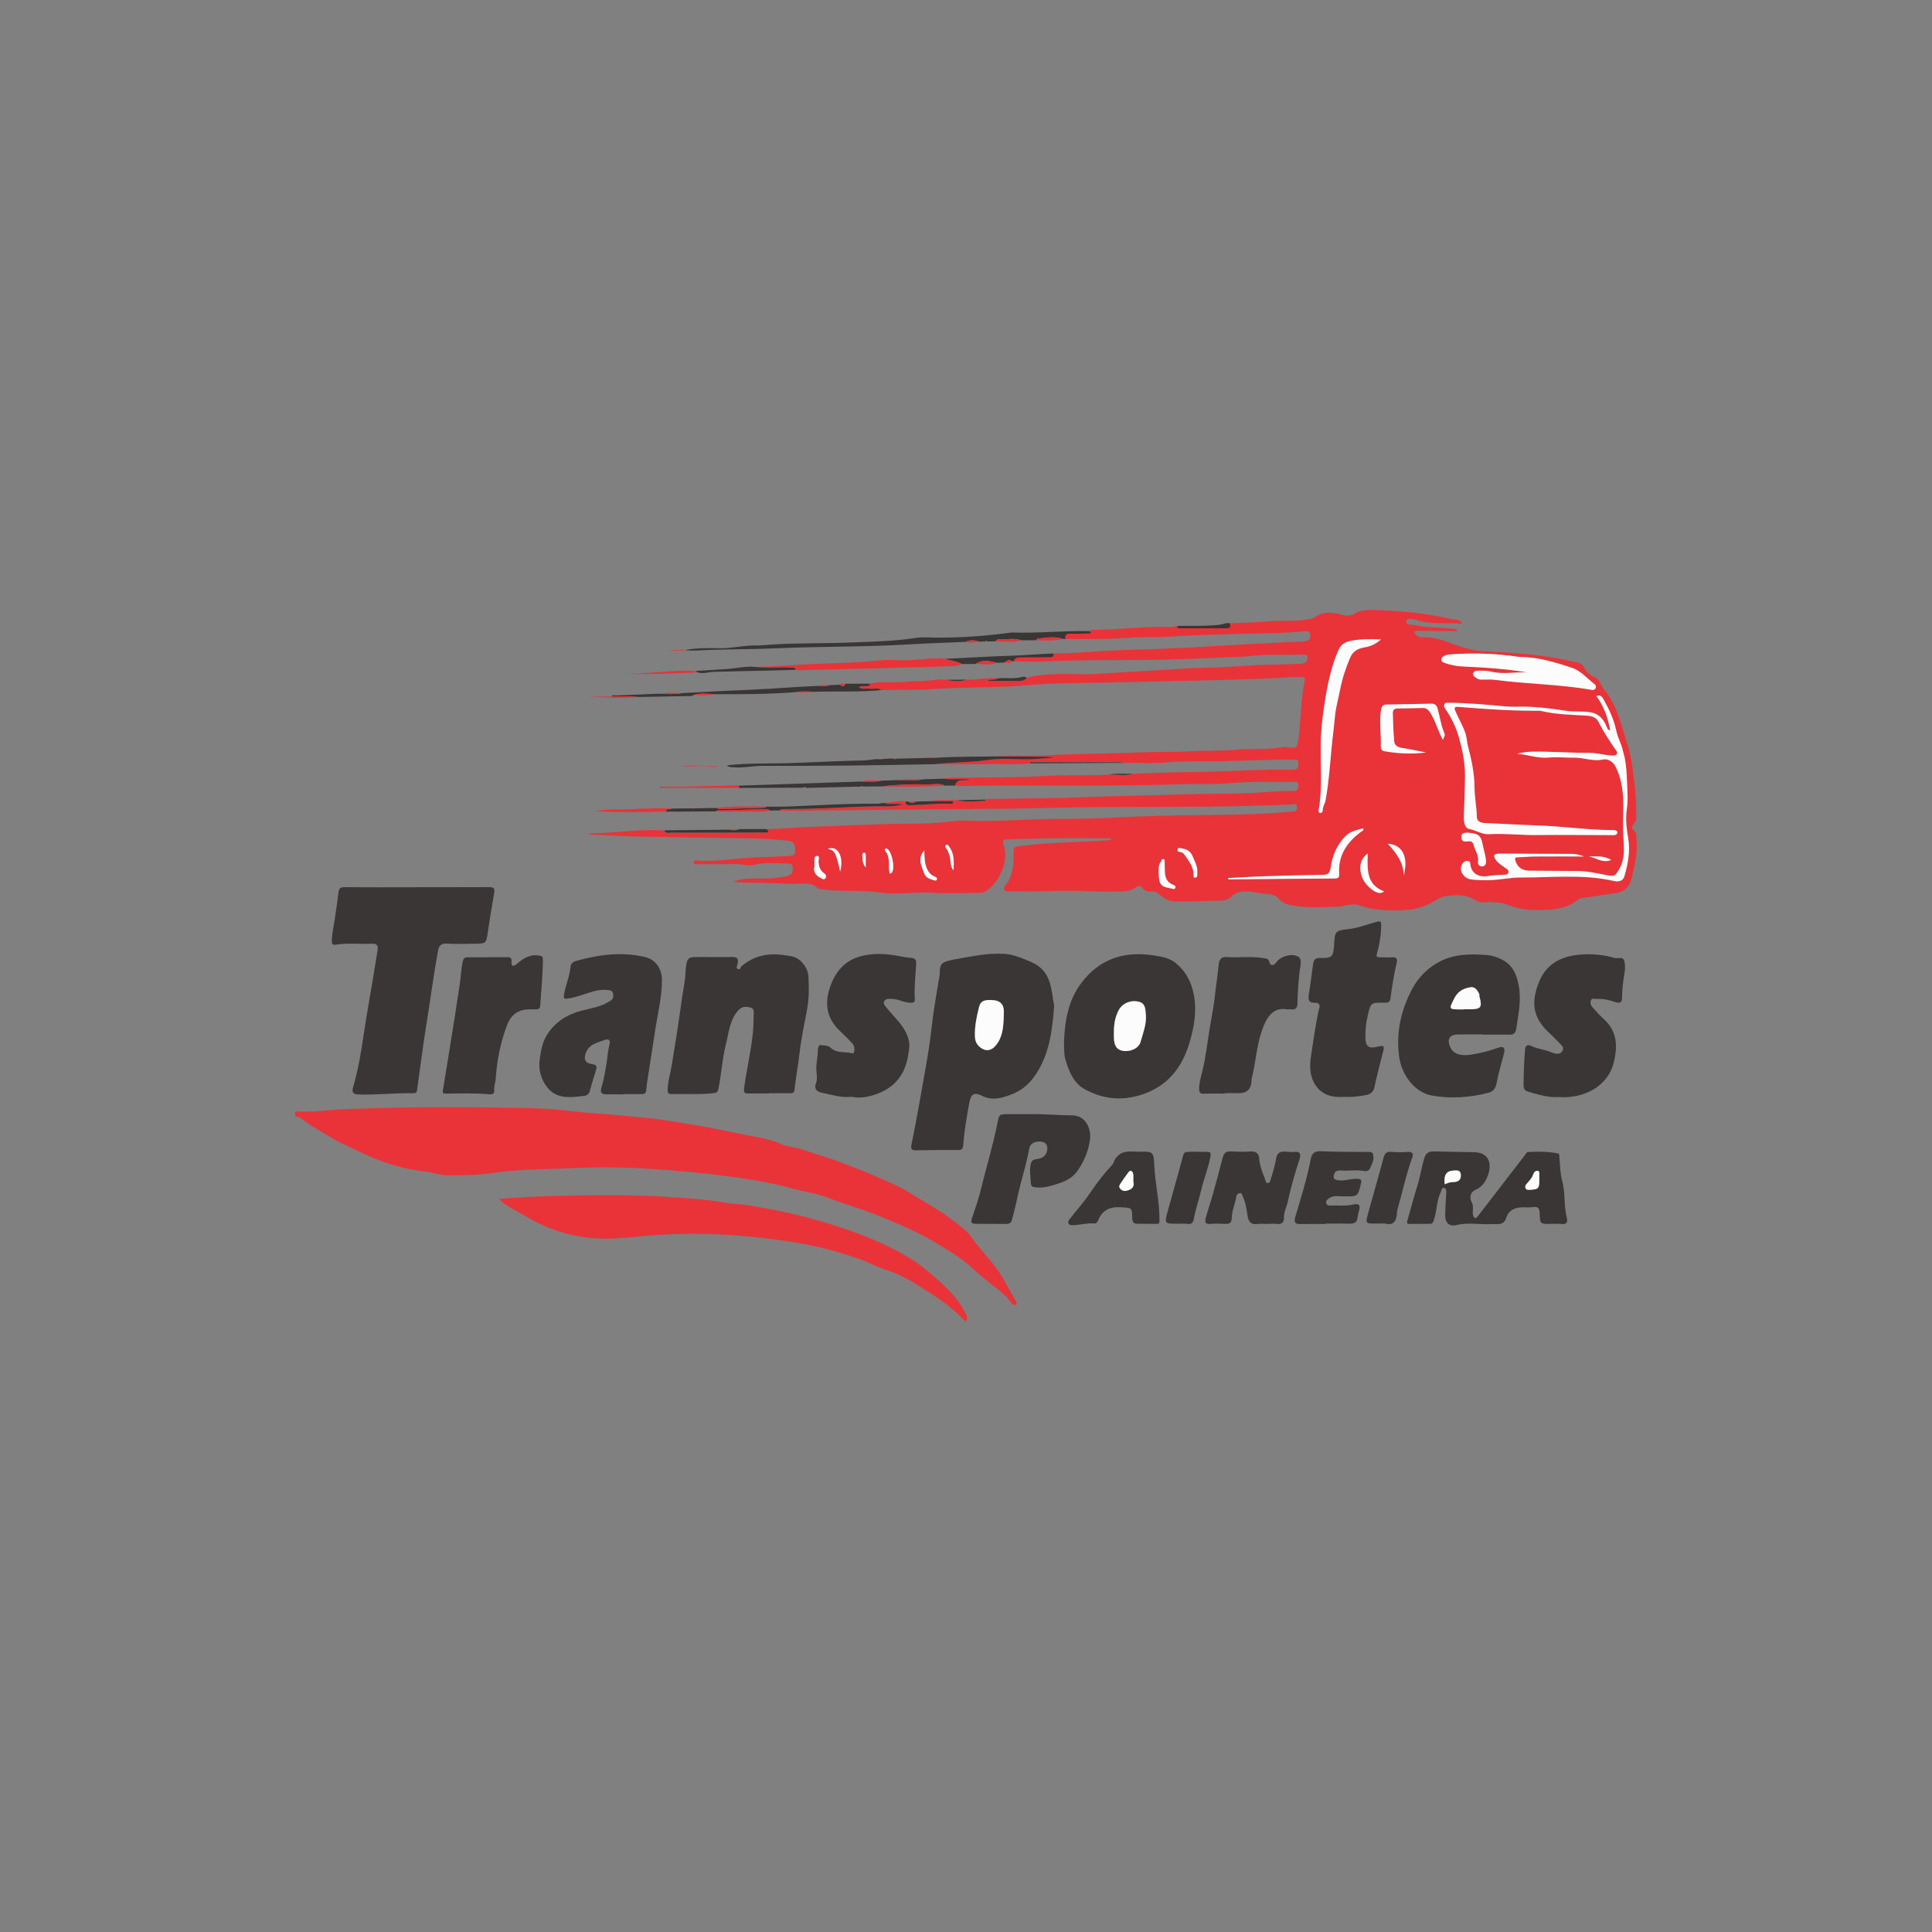 <?xml version="1.0" encoding="UTF-8"?> <svg xmlns="http://www.w3.org/2000/svg" id="Camada_7" data-name="Camada 7" viewBox="0 0 1080 1080"><rect x="0" y="0" width="1080" height="1080" fill="#808080" stroke="none"/><defs><style> .cls-1 { fill: #393635; } .cls-2 { fill: #e93339; } .cls-3 { fill: #fcfcfc; } </style></defs><path class="cls-2" d="m165,621.27c9.46.66,18.83-.86,28.24-1.29,1.58-.07,3.16-.05,4.73-.11,33.63-1.28,67.27-1.13,100.91-.33,12.43.29,24.76,2.29,37.16,3.08,8.44.54,16.82,1.53,25.23,2.28,8.09.72,16.07,2.27,24.09,3.49,11.13,1.69,22.09,4.22,33.11,6.35,6,1.16,12.29,2.07,18.14,4.78,3.37,1.56,7.55,1.65,11.28,2.91,7.54,2.54,15.19,4.67,22.64,7.56,6.74,2.62,13.61,5.09,20.17,8.04,6.26,2.81,12.72,5.46,18.54,9.17,7.4,4.72,15.25,8.73,22.21,14.13,4.3,3.33,8.89,6.14,12.11,10.9,5.03,7.44,11.94,13.48,16.51,21.31,2.67,4.57,5.21,9.2,7.82,13.8.38.67.67,1.66.15,1.99-.54.35-1.66.29-2.19-.45-5.55-7.67-14.07-12.02-20.6-18.44-6.19-6.08-13.33-10.3-20.47-14.71-10.64-6.57-22.11-11.46-33.72-16.15-9.05-3.66-18.44-6.22-27.51-9.77-6.99-2.74-14.53-3.68-21.74-5.71-10.04-2.83-20.35-4.46-30.58-5.95-9.85-1.43-19.83-2.47-29.79-3.37-19.51-1.76-39.03-2.81-58.57-1.9-15.97.75-32.03.53-47.89,2.89-8.09,1.21-16.18,1.18-24.29,1.28-4.44.06-8.69-1.61-13.11-2.14-7.7-.92-15.3-2.67-22.62-5.21-7.88-2.74-15.35-6.52-22.9-10.07-5.86-2.76-11.16-6.37-16.74-9.55-2.04-1.16-3.95-2.58-5.8-4.03-1.36-1.07-2.69-1.97-4.51-1.84v-2.93Z"></path><path class="cls-2" d="m527.69,435.29c3.47-.93,7.01-.45,10.51-.52,15.21-.32,30.47,0,45.64-.98,12.02-.78,24.02-.02,36.01-.77,4.6-.09,9.22.71,13.79-.41,11.28-.68,22.56-.86,33.86-1.03,18.44-.26,36.87-1.68,55.33-1.3,2.58.05,2.87-1.27,3.01-3.41.16-2.58-1.31-2.27-2.94-2.27-13.38.05-26.77.57-40.13.95-10.07.29-20.18-.3-30.19.6-8.26.75-16.46.23-24.69.29-.6-.11-1.19-.31-1.78-.31-16.19-.04-32.39-.06-48.58-.06-.64,0-1.49-.36-1.85.61-5.46.8-10.95.45-16.43.48-12.32.09-24.63.02-36.95.01,10.02-1.27,20.14-.85,30.19-2.39,7.5-1.15,15.3-.2,22.97-.38,4.44-.1,8.86-.59,13.29-.9-1.6-.48-3.17-.47-4.74-.48-9.12-.07-18.24-.14-27.36-.2,9.73-.8,19.5-.11,29.23-.63,17.24-.93,34.51-.89,51.74-1.61,9.37-.39,18.73-.1,28.08-.64,8.13-.47,16.32-.03,24.38-.83,9.28-.93,18.66.3,27.85-1.66.47-.1.62.18.93.21,6.59.71,6.31.68,7.14-6.02,1.3-10.48,1.23-21.1,3.37-31.48.43-2.07-1.13-1.68-2.28-1.71-4.87-.15-9.71.42-14.56.65-14.19.65-28.4.98-42.6,1.33-17.21.43-34.43.7-51.65,1.12-14.72.36-29.5.14-44.14,1.48-17.23,1.57-34.48.96-51.67,2.11-9.97.67-19.9.42-29.84.6-2.02-1.67-4.39-.33-6.56-.76-1.88-.37-3.98.57-5.98-.79,1.51-1.02,2.88-.51,4.17-.66.92-.11,2.1.2,2.01-1.37,6.18-1.47,12.49-.42,18.7-.95,6.31-.54,12.68-.3,18.96-1.35,1.63-.27,3.37.09,5.05.16,3.82.77,7.64,1.13,11.44-.13,5.79.2,11.52-1.25,17.33-.71-1.53,1.31-3.67.12-5.79,1.42,6.39,0,12.23,0,18.06,0,1.53,0,2.87-.45,3.9-1.64,4.77-1.57,9.79-1.78,14.7-2.03,7.91-.41,15.88.26,23.78-.2,12.42-.71,24.83-1.58,37.26-2.21,8.32-.42,16.63-1.22,24.96-1.27,12.63-.06,25.17-1.76,37.82-1.75,4.92,0,9.93-.35,14.9-.47,2.18-.05,3.13-1.1,3.53-2.85.28-1.23.08-2.33-1.81-2.27-10.1.35-20.22-.34-30.3.84-3.83.45-7.71.4-11.57.62-7.26.41-14.54.63-21.81.94-27.77,1.19-55.57.12-83.33,1.55-5.1.26-10.23-.14-15.34-.24.6-2.12,2.25-2.19,4.05-2.18,5.1.03,10.21-.02,15.31-.07,1.42-.01,3.17.31,2.77-2.12,8.13,0,16.26-.57,24.33-1.12,10.53-.71,21.04-.92,31.56-1.31,10.88-.4,21.78-.87,32.64-1.55,12.79-.8,25.58-1.47,38.37-2.11,4.23-.21,8.47-.45,12.71-.59,2.32-.07,4.07-.69,3.99-3.5-.09-3.09-2.46-2.3-4.02-2.14-10.38,1.06-20.8,1.07-31.21,1.32-14.86.35-29.73.66-44.55,1.7-7.05.49-14.08-.02-21.08.53-12.03.95-24.07.78-36.11.72-.2-2.05.46-3.09,2.78-3.01,3.35.13,6.71-.02,10.07-.11.77-.02,2.32.18.75-1.3.97-1.09,2.27-.66,3.44-.68,14.17-.25,28.28-2.1,42.48-1.61,1.03.04,2.08-.38,3.11-.59-.18,1.01.45,1.27,1.26,1.28,8.85,0,17.69.02,26.54,0,2.06,0,1.99-1.29,1.52-2.74,7.15-.31,14.34-.5,21.43-1.1,7.48-.64,15.01.19,22.45-1.1,1.21-.21,2.57-.47,3.36-1.04,5.03-3.65,10.32-3.1,15.77-1.45,2.45.74,5.16.33,7.02-.77,4.37-2.59,8.98-1.97,13.5-1.84,13.74.38,27.38,1.87,40.79,5.01,1.82.43,4.25-.4,5.48,2.46-8.59-.71-17.05.75-25.32-2.01-1.77-.59-5.3-1.44-5.78.73-.5,2.2,2.81,1.65,4.56,2.07,6.76,1.6,13.72,1.17,20.55,2.05,1.16.15,2.45-.22,3.8,1.28-4.65,0-8.89.02-13.13,0-3.05-.02-6.1-.15-9.15-.14-.75,0-1.91-.3-2.08.9-.15,1.01.89,1.32,1.54,1.85,1.38,1.13,3.12.93,4.63.91,6.82-.08,12.77,2.98,18.99,5,4.49,1.46,8.93,2.59,13.69,2.81,12.31.57,24.6,1.25,36.82,3.22,5.35.86,10.59,1.99,15.85,3.18,1.42.32,2.58,1.06,3.13,2.26,1.28,2.82,3.45,4.72,6.13,5.87,3.18,1.37,3.43,4.74,5.33,6.95,5.4,6.26,7.71,13.85,10.18,21.57,2.3,7.2,4.59,14.4,5.59,21.83,1.29,9.57,2.42,19.2,2.07,28.91-.04,1.25-.77,1.97-1.47,2.81-.87,1.05-1.2,2.64-.16,3.3,2.3,1.46,1.55,3.53,1.77,5.49.86,7.6-1.18,14.84-2.85,22.08-1.01,4.37-4.04,7.03-8.63,7.7-5.99.88-11.96,1.88-17.97,2.62-1.28.16-2.48.45-3.34,1.15-5.21,4.31-11.45,5.44-17.85,5.65-7.07.24-14.03.12-20.9-2.73-4.34-1.8-9.47-1.73-14.34-1.52-1.76.07-3.14-.57-4.68-1.51-4.65-2.84-9.9-2.69-15.1-2.12-3.01.33-5.47,1.87-8.08,3.42-5.55,3.28-11.87,4.58-18.27,4.7-7.84.15-15.62-.11-23.2-2.89-3.65-1.34-7.6.73-11.48.82-9,.21-17.99.97-26.92-.94-2.46-.53-4.53-1.49-6.2-3.38-1.69-1.9-3.88-2.53-6.42-2.69-4.32-.26-8.47-1.71-12.93-1.52-2.74.12-5.02.76-6.82,2.58-1.93,1.95-4.12,2.54-6.76,2.58-8.41.13-16.83.66-25.23.49-3.27-.07-6.37-1.95-8.93-4.15-1.1-.95-2.13-1.53-3.56-1.4-2.28.21-4.34-.23-5.86-2.11-.82-1.02-2.13-1.3-2.94-.65-4.41,3.55-9.64,2.59-14.6,2.74-7.54.22-15.09-.45-22.6-.43-10.22.02-20.44.58-30.68.36-.37,0-.74.03-1.1,0-1.76-.22-4.21.63-5.1-.93-.98-1.71,1.38-3.06,2.18-4.59,2.37-4.51,3.06-9.28,2.99-14.29-.08-5.47.05-5.14,5.4-5.78,16.05-1.93,32.22-1.87,48.31-3.05.33-.02.65-.16,1.02-1.01-1.21,0-2.42.02-3.63,0-17.81-.28-35.62-.07-53.43.49-3.94.13-4.07.31-2.91,4.28,2.44,8.38-3.34,21.31-11.23,25.25-.94.47-1.88.45-2.83.45-8.54.03-17.11.48-25.61-.09-10.08-.68-20.21,1.4-30.12-.12-10.96-1.69-22.02-.05-32.9-1.94-.36-.06-.86.04-1.06-.16-4.44-4.35-10.06-2.46-15.19-2.72-9.62-.48-19.26-.55-28.89-.81-.93-.02-1.85-.18-3.78-.38,5.73-2.29,10.76-1.76,15.69-1.75,5.08,0,10.08-.39,15.04-1.56,2.57-.61,2.62-2.46,2.66-4.44.04-2.22-1.44-2.47-3.19-2.48-6.17-.04-12.34-.78-18.47.8-3.22.83-6.5-.45-9.77-.43-7.08.05-14.16.09-21.23.06-.98,0-2.65.53-2.75-.92-.11-1.61,1.6-1.18,2.54-1.11,10.83.8,21.5-1.47,32.28-1.77,5.93-.17,11.89-.49,17.83-.74,1.89-.08,4.14-.17,4.15-2.88,0-2.71-.3-5.45-3.96-5.73-5.82-.43-11.63-1.1-17.45-1.22-21.84-.44-43.68-.64-65.52-1.07-8.9-.17-17.8-.68-26.7-1.07-.71-.03-1.41-.25-2.12-.72,14.22.09,28.29-2.66,42.54-1.66.72,1.98,2.44,1.27,3.76,1.28,11.7.03,23.41,0,35.11-.03,5.85-.01,11.7-.03,17.56-.08.64,0,1.63.34,1.75-.66.04-.36-.77-.81-1.2-1.22,7.77-.16,15.52-.84,23.29-1.19,14.92-.67,29.83-1.22,44.76-1.68,4.02-.12,8.05-.21,12.07-.19,8.6.03,17.16-.39,25.71-1.49,3.47-.45,7.05-.12,10.58-.05,14.12.3,28.19-.93,42.29-1.11,10.31-.13,20.63.02,30.92-.52,14.22-.76,28.44-1.25,42.67-1.47,13.24-.21,26.49-.31,39.73-.69,7.36-.21,14.71-.94,22.07-1.32,1.82-.09,2.64-.65,2.64-2.57,0-2.38-1.69-1.63-2.82-1.57-45.11,2.26-90.28.79-135.4,1.97-22.45.59-44.91.58-67.36.82-26.6.29-53.2.57-79.81.84-1.33.01-2.66-.14-3.99-.21.67-.65,1.51-.73,2.38-.74,7.91-.08,15.82-.21,23.74-.53,11.8-.48,23.6-1.26,35.43-1,2.22.05,4.46-.58,7.58-1.03-4.29-.9-7.76.3-11.04-.95,4.21-.02,8.32-1.5,12.58-.8-.35,2.41,1.36,2.13,2.8,2.1,7.52-.16,15.02-1.11,22.56-.79.58.02,1.25-.08,1-1.4h-13.33c5.1-1.03,10.25-.62,15.39-.58,5.35,1.24,10.73.56,16.1.27.02,0,.03-.39.04-.6,1.51-.71,3.12-.39,4.69-.42,17.29-.33,34.6-.27,51.87-1.02,18.22-.79,36.45-.85,54.66-1.55,12.17-.46,24.33-.15,36.47-.69,8.22-.37,16.41-1.26,24.64-1.23,2.23,0,2.48-1.22,2.58-3.05.12-2.1-1.04-1.98-2.48-1.97-12.29.02-24.62-.33-36.85.79-8.03.73-16,.21-23.99.47-41.76,1.35-83.54.51-125.31.98-1.09.01-2.18-.1-3.27-.16,1.01-4.38,4.83-2.37,8.34-3.35-5.47-.56-10.06.3-14.57-.49Zm372.43-26.99c-1.71-.32-1.69-1.34-1.99-2.04-1.84-4.35-4.29-7.38-9.63-8.15-4.26-.61-8.47-.08-12.67-.7-7.77-1.14-15.55-2.25-23.43-2.34-3.53-.04-7.09.17-10.6-.14-10.62-.95-21.23-2.01-31.91-2.04-.94,0-2.05-.26-2.49.92-.31.82-.09,1.57.47,2.37,3.45,4.9,6,10.19,7.66,16,2.01,7.07,3.46,14.21,3.43,21.55-.04,7.64-.46,15.28-.65,22.92-.07,2.74.35,6.28,2.99,6.77,3.83.72,7.2,3.15,11.14,2.92,9.03-.53,18.02.63,27.05.49,13.66-.2,27.33.03,40.99.05,1.4,0,3.43.32,3.64-1.44.16-1.31-1.72-1.39-2.89-1.39-13.63-.02-27.13-2.08-40.74-2.55-10.23-.36-20.45-.96-30.68-1.4-2.37-.1-4.24-1.12-4.27-3.46-.05-5.44-1.23-10.84-1.26-16.14-.04-8.2-1.72-15.91-3.76-23.67-.51-1.95-.48-3.95-1.07-5.97-1.39-4.79-4.04-8.92-5.92-13.43-.85-2.03-.2-2.4,1.92-2.23,14.16,1.14,28.34,2.13,42.56,2.14,1.22,0,2.48-.12,3.64.15,8.38,1.98,16.95,2.07,25.47,2.59,2.88.18,5.2,1.05,6.39,3.36,2.87,5.59,6.22,10.84,9.84,15.95.5.7.99,1.42.34,2.31-.6.82-1.42.65-2.3.65-4.31-.02-8.43-1.48-12.79-1.46-7.67.03-15.34-.41-23.01-.61-5.84-.15-11.69-.44-17.45,1.08,5.9.49,11.6,2.72,17.56,2.16,4.89-.46,9.72.13,14.56.06,5.27-.07,10.27,2.24,15.74,1.01,2.73-.61,5.59,1.02,7.1,3.96,3.7,7.19,4.43,14.93,4.34,22.84-.06,5.24-.28,10.49,0,15.72.34,6.48,1.26,12.81-2.38,18.93-2.04,3.45-2.43,4.05-6.37,3.31-5.56-1.03-11.09-2.4-16.8-2.44-9.03-.06-18.06-.09-27.09-.17-4.06-.04-6.7-2.1-7.71-5.69-.35-1.24-.3-1.75,1.19-1.78,3.29-.07,6.57-.42,9.85-.45,8.9-.07,17.8-.02,27.39-.02-2.82-1.12-5.04-1.45-7.36-1.45-8.05.01-16.1-.04-24.16-.08-5.36-.02-10.73-.18-16.08-.04-2.96.07-3.33,1.13-1.69,3.56,1.31,1.94,3.37,2.94,5.13,4.32.89.7,2.37,1.31,1.81,2.82-.45,1.22-1.77,1.05-2.86,1.1-2.78.13-5.53.26-8.31.7-5.6.88-9.21-1.47-9.98-5.92-.19-1.1.02-2.25-1.51-2.45-1.37-.18-2.28.39-3.03,1.55-2.2,3.4.42,8.19,5.07,8.74,3.26.39,6.57.43,9.86.38,5.9-.09,11.77-1.51,17.6-1.48,17.45.11,35.01-2.03,52.33,1.97,2.49.57,4.95-.04,5.69-2.59,2.03-6.96,3.37-14.02,2.13-21.38-.89-5.27-1.59-10.64-.79-15.96.48-3.18.54-6.31.39-9.46-.31-6.56-.29-13.16-1.56-19.65-.23-1.17-.69-2.31-.89-3.36-.73-3.97-2.93-7.4-3.73-11.31-1.34-6.58-4.19-12.56-7.5-18.35-.84-1.48-1.95-2.02-3.64-1.3,4.17,5.71,6.43,12.07,7.68,19.17Zm-46.19-32.35c-6.14-.55-13.39,1.3-20.6-.55-2.2-.56-4.59-.44-6.9-.47-1.21-.02-2.69.24-2.92,1.65-.22,1.35,1.14,1.97,2.13,2.66.96.68,2.02.68,3.13.68,2.31,0,4.65-.17,6.93.13,17.98,2.38,36.21,2.44,54.11,5.6.95.17,1.74-.06,2.15-.94.41-.87.15-1.68-.61-2.26-4.12-3.11-7.49-7.4-12.51-9.08-9.3-3.12-18.71-5.91-28.65-6.14-.49-.01-.98,0-1.46-.07-12.76-1.89-25.57-2.28-38.43-1.31-1.12.08-2.11.41-3.09.88-.99.47-1.6,1.21-1.43,2.29.14.92.95,1.21,1.8,1.54,3.43,1.31,7.1,1.89,10.63,2.04,12.37.54,24.69,1.38,35.74,3.36Zm-81.97-18.5c-6.35-.22-11.61-.27-16.88.78-3.22.64-5.59,2.14-6.86,5.19-.83,1.98-1.69,3.96-2.37,5.99-3.01,8.96-4.64,18.24-5.96,27.56-.71,4.99-1.22,10.03-1.47,15.06-.65,13.53,1.17,27.14-1.27,40.62-.13.74-.07,1.65.76,1.83.77.16,1.5-.8,1.48-1.28-.09-2.16,1.26-3.88,1.61-5.82,1.69-9.34,2.4-18.81,3.26-28.26.56-6.2,1.41-12.38,1.98-18.58.48-5.27,1.99-10.31,2.98-15.46,1.17-6.1,3.14-11.85,5.54-17.5,1.42-3.34,4.08-5.01,7.68-5.62,3.18-.53,6.25-1.58,9.52-4.51Zm25.18,63.17c-4.53-.87-9.04-1.86-13.6-2.55-2.21-.34-3.95-1.47-4.14-3.39-.54-5.28-.62-10.6-.8-15.91-.06-1.66.64-2.73,2.59-2.74,4.75-.02,9.5-.16,14.25-.26,1.93-.04,3.01,1.01,4.03,2.57,3.05,4.65,4.24,10.18,7.17,15.26.41-1.38,1.23-2.61.91-3.35-1.97-4.55-2.6-9.44-3.93-14.15-.5-1.78-1.57-2.77-3.37-2.74-8.41.13-16.81.31-25.22.5-1.76.04-2.62.72-2.98,2.8-1.18,6.9.16,13.77-.17,20.65-.06,1.21.5,2.38,2.03,2.64,7.69,1.32,15.41,1.73,23.23.67Zm-110.52,70.22l-.06.72c.45,0,.89,0,1.34,0,19.38-.18,38.75-.4,58.13-.5,2.17-.01,2.67-.73,2.55-2.76-.63-10.15,4.34-17.45,12.12-23.27.59-.44,1.78-.51,1.26-2.01-3.34,1.11-6.78,1.35-9.65,4.2-5.07,5.04-7.53,11.19-8.48,17.92-.47,3.34-1.87,3.86-4.7,3.9-10.6.15-21.2.42-31.8.77-6.91.23-13.82.68-20.73,1.02Zm134.1-25.34c-3.1-.02-3.82.48-3.77,2.54.07,2.56,1.82,2.52,3.59,2.29,1.83-.25,2.77.19,3.29,2.23.78,3.05,2.94,5.67,2.39,9.16-.21,1.32.69,2.74,2.32,2.61,1.4-.11,2.21-1,2.14-2.71-.14-3.5-1.39-6.75-2.01-10.14-.98-5.4-3.78-5.57-7.96-5.97Zm-56.14,11.65c-6.57,4.44-4.27,13.46-.46,17.53,4.06,4.34,7.44,5.52,9.54,3.59-9.91-3.72-9.31-12.27-9.08-21.12Zm-116.84,10.8c.09,6.52,1.04,7.68,7.02,8.68.8.13,1.73.79,2.22-.29.51-1.12-.57-1.51-1.29-1.79-3.62-1.42-4.5-4.36-4.53-7.83-.01-1.58-.04-3.16-.12-4.73-.03-.66.27-1.59-.78-1.73-1.02-.13-.87.94-1.29,1.44-1.56,1.88-1.22,4.09-1.24,6.24Zm21.54-.02c.29-3.8-1.46-6.32-2.49-9.04-1.07-2.85-3.24-4.31-6.32-4.63-.82-.09-1.68-.73-2.1.32-.53,1.32.54,1.57,1.54,1.71,1.36.18,2.12,1.26,2.76,2.19,2.21,3.2,4.57,6.36,4.57,10.54,0,.62-.24,1.64.88,1.58.83-.04,1.18-.71,1.16-1.54-.02-.61,0-1.21,0-1.13Zm106.58-16.24c4.77,5.27,8.76,10.46,8.83,17.74,2.97-11.16-1.46-17.47-8.83-17.74Zm-320.58,12.81c-.72,2.42.44,4.74,3.27,6.17.85.43,1.98,1.49,2.93.21.85-1.14-.11-2.22-.86-2.77-2.19-1.6-2.86-3.72-3.04-6.27-.08-1.19.88-3.41-.73-3.4-2.01.01-1.46,2.35-1.56,3.86-.03.48,0,.97,0,2.2Zm61.34-9.09c-4.07,4.94-1.35,8.77-.07,12.66.96,2.9,3.55,3.35,5.95,4.11.5.16,1.01.08,1.19-.46.31-.91-.36-1.36-1.04-1.62-3.32-1.26-4.62-4.11-5.36-7.17-.5-2.05-.41-4.25-.67-7.52Zm-46.97,11.85c2.4-9.34-2.16-14.99-6.9-12.64,3.78.53,4.6,2.03,6.9,12.64Zm27.8,1.18c.62-.41,1.03-.53,1.21-.81,1.71-2.66-.08-11.47-2.66-13.09-.39-.25-1-.51-1.27.05-.16.33-.05,1.02.21,1.28,1.29,1.29,1.54,3.07,1.86,4.63.5,2.43-.35,5.04.65,7.94Zm35.54-1.89c.31-5.07.45-9.55-2.52-13.37-.28-.35-.81-1.33-1.55-.9-.72.43-.63,1.2-.08,1.85.96,1.12,1.33,2.49,1.87,3.83,1.06,2.64-.02,5.73,2.28,8.59Zm367.65-5.82c-4.51-2.7-8.82-1.89-13.03-1.87,4.2,0,7.69,4.04,13.03,1.87Zm-416.7,4.23c0-2.93,0-4.92,0-6.9,0-.62-.12-1.34-.85-1.35-.94-.01-1.12.82-1.06,1.55.17,1.99-.21,4.11,1.91,6.7Z"></path><path class="cls-1" d="m233.02,495.95c13.42,0,26.84.03,40.26-.03,2.21-.01,3.46.35,3.01,2.97-1.27,7.4-2.5,14.8-3.61,22.22-.94,6.3-.86,6.36-7.3,6.44-5.24.07-10.5.21-15.73-.08-3.2-.18-4.31,1.38-4.8,4.02-2.56,13.94-4.35,28.01-6.62,42-1.93,11.91-3.38,23.88-5.08,35.82-.21,1.46-.79,1.83-2.09,1.81-10.34-.2-20.64,1.03-31,.68-3.05-.1-3.33-1.85-2.74-3.81,4.12-13.7,5.52-27.91,7.94-41.92,1.98-11.49,3.88-22.99,5.76-34.5.38-2.31.4-4.22-3.11-4.04-6.77.35-13.59-.55-20.35.58-2.05.34-2.09-1.06-2.06-2.45.08-4.08,1.13-8.05,1.67-12.07.63-4.71,1.49-9.41,1.93-14.14.23-2.5.86-3.57,3.67-3.53,13.42.15,26.84.07,40.26.07v-.03Z"></path><path class="cls-1" d="m589.27,562.15c-.89,11.93-2.1,22.48-6.86,32.45-3.66,7.65-8.68,13.88-16.46,16.96-5.26,2.08-11.02,4.05-16.97,1.02-4.21-2.14-6.17-1.13-7.05,3.47-1.49,7.86-2.84,15.76-3.43,23.76-.15,2.06-.53,3.1-2.9,3.08-7.79-.07-15.59-.02-23.38.15-2.48.05-3.23-.59-2.7-3.15,2.99-14.59,5.49-29.28,8.09-43.94,1.35-7.6,2.51-15.31,3.36-23.04,1.02-9.21,2.78-18.33,4.22-27.49.07-.48.16-.96.16-1.44-.02-5.57,1.3-6.31,8-7.61,4.66-.9,9.33-1.68,14.01-2.43,4.55-.73,9.25-.92,13.68-.75,5.25.19,10.44,2.48,15.46,4.63,11.62,4.97,11.06,15.73,12.76,24.34Zm-28.19,6.28c0-1.46.16-2.94-.03-4.38-.45-3.27-2.65-4.71-5.76-4.94-3.33-.25-6.96-.42-7.96,3.67-1.36,5.55-2.63,11.15-2.32,16.98.17,3.23,1.87,5.37,4.45,6.66,2.67,1.35,5.18.35,7.08-1.89,3.97-4.66,4.35-10.38,4.53-16.11Z"></path><path class="cls-1" d="m429.82,611.26c-3.78,0-7.56-.02-11.33,0-2.24.02-2.86-.38-2.5-3.13,1.73-13.27,5.45-26.29,5.27-39.8-.03-1.88.91-4.49-1.94-5.17-2.58-.62-4.8-.62-7.01,2.06-4.44,5.4-4.86,11.89-6.45,18.15-2.11,8.34-2.59,16.92-4.25,25.32-.33,1.66-.87,2.16-2.5,2.36-7.89.97-15.81.3-23.71.55-1.78.06-2.18-.59-2.17-2.37.04-4.56,1.47-8.86,2.2-13.29,1.72-10.47,3.41-20.94,4.89-31.45.74-5.19,1.46-10.41,2.38-15.55.61-3.43.39-6.89,1.05-10.33.61-3.23,2.28-3.57,4.54-3.6,7.07-.09,14.14.12,21.21-.06,3.02-.08,3.26,1.54,2.85,3.65-.23,1.17-1.17,2.48.29,3.17,1.12.53,1.25-1.12,1.92-1.69,6.97-5.86,14.99-7.53,23.84-6.14,3.39.53,6.62.62,9.43,3.48,2.49,2.53,3.93,5.44,4.09,8.48.33,5.99.37,12.03-.72,18.05-1.5,8.32-3.33,16.59-4.29,25.02-.77,6.74-2.04,13.43-2.79,20.18-.23,2.05-1.16,1.99-2.6,1.97-3.9-.05-7.8-.02-11.7-.02,0,.04,0,.09,0,.13Z"></path><path class="cls-1" d="m594.78,582.64c.44-11.9,2.32-23.43,9.75-33.23,10.32-13.61,24.26-17.92,40.78-15.28,4.48.72,8.7,1.42,12.45,4.65,5.52,4.76,8.33,10.54,9.64,17.56,1.68,9.02.08,17.77-2.37,26.2-4,13.77-11.92,24.35-26.37,29.22-11.31,3.81-21.98,2.75-32.15-2.8-6.35-3.46-8.95-9.93-10.9-16.61-.93-3.21-.68-6.45-.84-9.71Zm27.9-5.07c0,.73,0,1.46,0,2.19.04,4.67,1.5,6.99,4.83,7.63,4.14.8,9.03-1.25,10.05-4.91,1.4-5.02,3.45-9.95,2.96-15.39-.27-2.95-.18-6.09-3.72-7.05-4.69-1.28-9.36.9-11.29,4.4-2.29,4.15-2.9,8.54-2.83,13.14Z"></path><path class="cls-2" d="m278.82,670.2c23.09-1.87,45.41-2.1,67.73-2.03,8.52.03,17.07.31,25.55.85,10.88.69,21.81,1.22,32.62,3.2,4.79.88,9.8.85,14.68,1.7,10.96,1.9,21.86,3.91,32.61,6.87,10.6,2.91,21.09,6.1,31.29,10.18,13.04,5.21,25.7,11.28,36.38,20.49,7.22,6.23,14.65,12.5,19.23,21.23,1,1.9,2.63,3.61,1,6.31-7.07-7.89-15.82-13.63-24.53-19.13-6.38-4.03-13.15-7.89-20.6-10.18-4.51-1.38-8.68-3.84-13.13-5.43-12.15-4.36-24.62-7.68-37.34-9.75-24.78-4.02-49.74-5.7-74.84-4.27-8.68.49-17.33,1.64-26.01,2.07-17.39.87-33.66-3.06-48.73-11.91-4.51-2.65-9.22-4.95-13.5-7.98-.66-.47-1.2-1.1-2.4-2.23Z"></path><path class="cls-1" d="m828.89,578.26c-4.64,0-9.28-.05-13.91.01-4.89.06-6.34,2.91-4.11,7.42,1.98,4,6.6,4.59,11.14,3.91,5.26-.78,10.43-2.07,15.47-3.91,2.97-1.09,4.04.1,3.27,3.14-1.41,5.51-3.07,10.98-4.12,16.56-.57,3.03-1.89,4.8-4.74,5.52-10.41,2.64-20.98,3.37-31.54,1.49-9.3-1.66-16.7-11.28-18.14-21.26-1.98-13.72.94-26.57,7.26-38.39,3.52-6.58,9.03-12.19,16.26-15.67,8.18-3.94,16.7-3.83,25.37-3.21,3.01.22,5.77,1.19,8.49,2.55,6.1,3.06,8.26,8.43,9.41,14.65,1.51,8.13-.21,15.98-1.4,23.94-.42,2.83-1.68,3.4-4.05,3.37-4.88-.05-9.76-.01-14.64-.01,0-.04,0-.08,0-.11Zm-10.73-13.99s0-.06,0-.08c1.21,0,2.43.01,3.64,0,6.09-.06,6.86-1.1,5.26-6.94-.16-.58.04-1.29-.22-1.79-1.02-1.95-2.34-3.94-4.82-3.58-3.91.57-7.11,2.35-9.02,6.14-3.15,6.23-3.23,6.19,3.71,6.25.49,0,.97,0,1.46,0Z"></path><path class="cls-1" d="m348.74,611.75c-3.29,0-6.57.08-9.86-.03-2.38-.08-3.6-.69-2.66-3.76,1.41-4.62,2.15-9.45,2.93-14.24.52-3.18.66-6.41,1.5-9.56.23-.88.52-2.1-.25-2.78-.73-.64-1.74-.28-2.7.08-3.94,1.48-8.28,2.22-10.13,6.9-1.43,3.63-.57,6,3.34,6.48,2.77.34,2.87,1.4,2.2,3.53-1.18,3.76-2.37,7.53-3.34,11.35-.83,3.26-3.56,2.86-5.78,3.14-6.59.84-13.28.91-17.89-4.8-3.81-4.73-5.32-10.35-4.3-16.65.72-4.49,1.49-8.94,3.88-12.78,3.57-5.74,8.61-9.79,15.04-12.27,5.47-2.11,11.39-2.56,16.8-4.89,1.22-.53,2.26-1.29,3.41-1.86,1.72-.85,2.27-2.48,1.72-4.35-.52-1.81-2.05-1.76-3.55-1.89-5.6-.48-10.54,1.96-15.7,3.44-1.15.33-2.29.7-3.46.93-5.27,1.05-5.35,1.01-4.12-4.24,1.04-4.45,2.79-8.71,3.13-13.35.09-1.25,1.4-2.5,2.93-2.93,12.75-3.62,25.64-5.31,38.75-2.22,5.79,1.36,9.29,6.44,9.38,12.41.14,9.8-2.38,19.23-3.82,28.81-1.12,7.43-2.3,14.84-3.43,22.27-.54,3.55-1.23,7.09-1.48,10.66-.14,2.03-1.01,2.47-2.7,2.45-3.29-.02-6.59,0-9.88,0,0,.05,0,.11,0,.16Z"></path><path class="cls-1" d="m750.64,613.19c-6.38.36-12.68-1.31-16.22-8.2-2.45-4.78-2.32-9.98-1.49-15.17,1.42-8.91,2.5-17.87,4.64-26.66.45-1.84-.7-2.67-2.53-2.6-3.46.14-3.9-1.73-3.4-4.68.93-5.55,1.55-11.15,2.35-16.73.32-2.24.95-3.74,3.97-3.64,6.84.24,7.39-.79,7.82-7.57.45-7.04.41-7.78,7.82-8.53,4.9-.49,9.67-2.31,14.46-3.67,3.99-1.13,4.14-1.17,4,2.9-.16,4.88-.98,9.71-2.33,14.37-.6,2.04.15,2.07,1.47,2.11,2.31.07,4.64.17,6.94,0,2.38-.18,3.2.9,2.67,2.98-1.67,6.59-2.6,13.3-3.52,20.01-.28,2.05-1.24,2.37-2.82,2.43-.36.02-.73-.03-1.1-.04-7.12-.02-7.08,0-8.77,7.08-1.04,4.37-1.47,8.77-1.31,13.24.14,3.95,2.04,5.39,5.94,4.47,4.71-1.11,4.83-1.05,3.71,3.48-1.6,6.44-3.4,12.82-4.71,19.34-.32,1.62-1.69,3.4-4.13,3.92-4.2.89-8.38,1.34-13.43,1.14Z"></path><path class="cls-1" d="m476.03,613.08c-5.69.76-10.99-1.14-16.37-2.19-2.53-.5-4.94-1.8-3.45-5.61.75-1.91.37-4.35.18-6.52-.35-4.02.88-7.91.79-11.9-.03-1.12.74-2.79,1.26-2.7,2.03.35,4.29,0,6.04,1.64,3.41,3.2,8.06,1.88,12.05,3.03,1.25.36,1.64-3.64.11-5.32-2.13-2.33-4.34-4.6-6.67-6.74-7.24-6.67-9.26-14.45-6.29-23.97,2.84-9.1,8.22-15.73,17.32-18.23,7.14-1.96,14.72-1.48,22.02-.02,1.98.4,4.13.77,5.99.89,3.08.2,3.27,1.5,3.12,3.79-.42,6.4-1.11,12.8-.76,19.22.09,1.66-.54,2.08-2.08,2.09-2.44.01-4.68-.79-6.93-1.5-1.52-.49-3.01-.64-4.58-.71-1.61-.07-3.14.26-3.64,1.73-.46,1.36.77,2.36,1.68,3.51,4.68,5.88,10.88,10.74,12.35,18.85.48,2.66-.16,4.98-.52,7.42-1.53,10.46-7.37,17.93-17.1,21.54-4.46,1.65-9.53,2.87-14.53,1.69Z"></path><path class="cls-1" d="m870.94,613.25c-5.28.43-10.86-1.37-16.51-2.93-2.28-.63-2.76-1.93-2.74-3.94.07-6.66.24-13.31.88-19.94.3-3.14,2.77-2.07,3.73-1.62,3.71,1.74,7.85,1.97,11.52,3.66.69.32,1.35.41,2.06.54,1.67.29,2.93-.4,3.64-1.75.73-1.37-.05-2.5-1.1-3.5-2.07-2-3.99-4.17-6.12-6.1-9.89-8.98-10.41-17.69-5.92-28.85,3.81-9.48,11.51-13.83,21.08-14.99,7.09-.86,14.27-.33,21.18,1.7,1.86.55,4.87-1.19,5.48,2.11.36,1.92.38,4.01.05,5.93-.84,4.77-1.43,9.54-1.43,14.39,0,2.83-1.74,2.94-3.98,2.16-3.28-1.14-6.67-1.91-10.18-1.69-1.1.07-2.59-.73-3.23.77-.64,1.49.04,2.96.99,4.04,2.04,2.33,4.19,4.59,6.47,6.7,7.44,6.91,7.48,15.32,5.21,24.31-3.15,12.49-15.92,20.13-31.08,19.01Z"></path><path class="cls-1" d="m272.66,535.07c3.41,0,6.83.03,10.24-.01,1.8-.02,3.26-.17,3.03,2.56-.22,2.53,1.02,2.96,3.02,1.2,3.54-3.12,7.35-5.49,12.47-4.65,1.51.25,2.04.49,2.04,2.09,0,8.71-.94,17.37-1.49,26.04-.09,1.37-.85,1.92-2.13,1.92-1.34,0-2.68-.01-4.02,0-5.94.07-10.12,2.93-12.3,8.64-3.68,9.65-5.73,19.66-6.38,29.96-.15,2.28-1.11,4.43-.84,6.8.16,1.44-.91,2.26-2.35,2.12-8.36-.79-16.74-.45-25.11-.4-1.84.01-1.31-1.42-1.16-2.41.85-5.42,1.77-10.83,2.65-16.24,1.35-8.33,2.7-16.66,4.01-24.99.87-5.53,1.61-11.07,2.53-16.59.74-4.47.84-9.01,1.77-13.47.44-2.13,1.27-2.55,3.07-2.52,3.66.05,7.31.01,10.97.01,0-.02,0-.04,0-.06Z"></path><path class="cls-1" d="m684.63,611.34c-3.9,0-7.8-.12-11.69.05-1.98.09-2.54-.63-2.59-2.46-.09-3.41.89-6.64,1.7-9.85,1.98-7.87,2.83-15.91,4.12-23.88,1.04-6.46,2.42-12.86,3.07-19.39.54-5.44,1.52-10.85,1.99-16.29.27-3.07,1.33-4.75,4.6-4.52,6.89.49,13.81-.62,20.69.64,1.47.27,2.52.14,3.02,2.09.54,2.13,2.29,2.38,3.67.54.8-1.07,1.64-1.96,2.79-2.62,3.11-1.79,6.89-2.45,9.67-.87,2.43,1.38,1.16,5.23.88,7.82-.66,5.98-1.18,11.96-1.25,17.96-.03,2.96-.96,4.02-3.79,3.65-.6-.08-1.24.14-1.82.04-7.59-1.33-11.42,3.42-14.4,12.18-2.96,8.69-3.32,17.77-5.6,26.51-.12.46-.06.97-.08,1.46q-.36,6.66-6.91,6.67c-2.68,0-5.36,0-8.04,0v.28Z"></path><path class="cls-1" d="m868.78,684.06c-.49.03-.97.07-1.46.08-6.32.13-6.49.14-6.64-5.93-.07-2.93-1.03-3.87-3.87-3.42-1.67.26-3.41.13-5.11.09-4.46-.11-8.29,1.47-9.65,5.77-1.47,4.66-4.91,3.43-7.93,3.62-6.61.42-13.25-1.08-19.87.53-4.02.98-6.45-1.16-6.37-5.41.07-4.13.37-8.25.56-12.38.06-1.22.15-2.77-1.28-2.98-1.3-.19-1.35,1.49-1.79,2.39-2.36,4.89-2.07,10.44-3.81,15.52-.53,1.55-.74,2.21-2.44,2.18-3.65-.07-7.3.11-10.94.07-.93,0-2.01.14-1.46-1.76,1.9-6.63,3.62-13.3,5.69-19.89,1.51-4.83,2.22-9.9,3.66-14.79.88-2.97,2.44-4.13,5.26-4.09,7.55.13,15.1.33,22.65.43,7.11.09,10.05,4.8,8.18,11.61-1.14,4.13-3.19,7.62-7.47,9.51-2.75,1.21-3.45,4.23-1.94,6.97,1.15,2.09.33,4.28.6,6.41.12.96.4,2.03,1.21,2.29.63.2,1.28-.61,1.84-1.35,8.64-11.31,17.39-22.52,26.06-33.8.5-.65.71-1.66,1.64-1.72,5.57-.33,11.13-.34,16.64.74,1.06.21.84.98.92,1.67.49,4.54.41,9.23,1.6,13.58,1.89,6.89.81,14.05,2.63,20.89.62,2.34-.25,3.77-3.07,3.32-1.31-.21-2.68-.04-4.02-.04,0-.03,0-.05,0-.08Zm-61.14-22.01c1.49-.67,2.83-1.31,4.64-1.26,1.93.06,4.42-.63,4.36-3.72-.06-3.26-2.33-2.82-4.35-2.7-3.84.23-5.36,2.71-4.65,7.68Zm52.84-2.48c0-.73.07-1.46-.02-2.18-.11-1.01.54-2.54-.82-2.84-1.2-.27-2.15.65-2.59,2.01-.7,2.17-2.37,3.73-3.8,5.42-.6.71-.85,1.48-.43,2.31.46.9,1.37.87,2.24.83,4.95-.2,5.42-.68,5.42-5.55Z"></path><path class="cls-1" d="m576.36,622.82c7.55-.16,15.08.64,22.62.65,8.61.01,11.12,8.35,10.31,13.81-.99,6.62-3.55,12.61-7.42,17.83-2.53,3.4-6.68,5.41-10.78,6.69-3.85,1.2-7.77,2.44-11.97,1.95-1.95-.23-2.83-.41-2.92-2.97-.11-3.07-.7-6.04-.19-9.21.41-2.55,1.23-3.41,3.77-3.68,2.78-.3,5.15-1.76,5.59-4.97.36-2.62-.56-4.43-3.45-4.74-3.13-.33-6.05.86-6.57,3.81-1.39,7.81-3.76,15.38-5.62,23.05-1.36,5.59-2.48,11.29-4.04,16.86-.56,2.01-1.86,2.29-3.45,2.29-5.61,0-11.22-.08-16.82-.08-2.33,0-2.9-.69-2.09-3.09,1.87-5.54,3.81-11.14,5.16-16.75,2.91-12.06,6.59-23.93,9.02-36.11,1.05-5.25.93-5.33,6.08-5.33,4.26,0,8.53,0,12.79,0Z"></path><path class="cls-1" d="m707.89,684.19c-1.71,0-3.44-.18-5.12.04-3.83.49-4.93-1.65-5.42-4.9-.54-3.61-1.06-7.28-2.69-10.62-.35-.72-.29-2.02-1.79-1.72-1.18.23-1.66,1.21-1.79,2.03-.61,3.99-2.45,7.73-2.52,11.82-.04,2.4-1.01,3.46-3.51,3.32-2.8-.16-5.63-.25-8.41.01-3.21.3-3.14-1.54-2.57-3.58,1.14-4.1,2.55-8.12,3.7-12.21,1.95-6.94,3.85-13.89,5.62-20.88.64-2.51,1.63-4.04,4.55-3.87,3.65.2,7.33.32,10.97.06,3.24-.23,4.76,1.1,5.01,4.14.34,4.07,1.88,7.8,3.34,11.53.25.64.11,1.84,1.29,1.95,1.39.13,1.57-1.27,1.77-1.94,1.18-3.88,2.39-7.78,3.05-11.77.51-3.1,2.17-3.95,4.88-3.86,1.7.06,3.44.42,5.1.2,3.99-.52,3.85,1.76,3.01,4.31-2.51,7.67-4.74,15.42-6.44,23.3-.67,3.13-2.32,5.98-2.18,9.37.08,1.95-.99,3.61-3.65,3.28-2.04-.25-4.14-.05-6.21-.05,0,.02,0,.03,0,.05Z"></path><path class="cls-1" d="m635.97,643.82c.24,0,.49,0,.73,0,7.77-.13,8.2-.15,8.55,7.52.47,10.34,2.99,20.46,2.9,30.86-.02,2-.58,1.96-1.83,1.96-3.41,0-6.82-.12-10.23-.06-2.29.04-3.12-.83-3.17-3.21-.11-5.98-.26-5.62-6.22-6.02-6.22-.41-10.55,1.54-12.91,7.47-.33.84-1.05,1.66-2.24,1.56-3.89-.33-7.66.88-11.52.96-.96.02-2.01.19-2.63-.8-.74-1.19.26-2.12.82-2.85,3.59-4.71,7.63-9.1,10.91-14.01,3.79-5.68,7.94-11.02,12.56-16.01.95-1.03,1.04-2.34,1.8-3.45,3.2-4.69,7.83-4.18,12.47-3.91Zm-2.43,16.78c0-1.64.02-2.61,0-3.58-.02-.98-.35-2.07-1.14-2.44-.85-.39-1.54.67-2,1.27-1.42,1.81-2.67,3.76-3.96,5.67-.62.92-1.22,1.85-.25,2.94.97,1.09,2.04,1.51,3.54,1.17,3.15-.71,4.58-2.43,3.81-5.03Z"></path><path class="cls-1" d="m741,684.22c-4.63,0-9.25-.07-13.88.03-2.87.06-4-.67-3.07-3.85,3.19-10.79,6.56-21.53,8.71-32.6.59-3.02,2.05-4.38,5.42-4.25,8.99.36,18,.42,27,.4,2.25,0,2.43.9,2.58,2.75.2,2.49-1.12,4.4-1.93,6.48-.37.96-1.72,1.7-2.7,1.5-4.57-.93-9.15,0-13.71-.38-2.65-.22-3.75,1.16-3.9,3.55-.08,1.3,1.16,1.89,3.74,2.03,3.28.18,6.39-1.17,9.72-.88,1.85.16,2.29.48,1.85,2.35-1.77,7.58-1.72,7.54-9.88,7.44-2.74-.03-5.64-.74-8.1,1.13-.82.63-1.89,1.35-1.48,2.68.4,1.3,1.53,1.34,2.66,1.29,4.09-.19,8.17.46,12.28-.53,3.48-.84,4.37.44,3.29,3.76-.69,2.14-.6,5.49-1.98,6.23-2.12,1.14-5.19.56-7.86.62-2.92.06-5.85.01-8.77.01,0,.08,0,.16,0,.24Z"></path><path class="cls-1" d="m771.89,683.97c-.85,0-1.7,0-2.56,0-6,.03-6.1,0-4.56-5.66,2.83-10.35,5.86-20.65,8.63-31.02.66-2.46,1.56-3.65,4.32-3.4,3.14.29,6.33.26,9.48.05,2.74-.19,2.88,1.48,2.28,3.12-3.48,9.46-5.47,19.33-8.28,28.96-.32,1.1-.24,2.14-.38,3.2-.49,3.8-2.23,5.83-6.39,4.8-.8-.2-1.7-.03-2.55-.03v-.03Z"></path><path class="cls-1" d="m658.93,684.07c-7.93.05-8.05.02-6.23-6.74,2.83-10.49,5.91-20.92,8.7-31.42.4-1.5.86-1.85,2.27-1.97,3.65-.32,7.29.07,10.93-.03,2.19-.06,2.38.71,2.05,2.57-1.1,6.24-3.59,12.08-5.02,18.23-1.26,5.41-3.19,10.68-4.14,16.13-.52,2.96-1.51,3.69-4.2,3.28-1.43-.22-2.91-.04-4.37-.04Z"></path><path class="cls-1" d="m609.1,352.82c1.56,1.47.01,1.28-.75,1.3-3.36.09-6.72.24-10.07.11-2.33-.09-2.99.96-2.78,3.01-.4,0-.79-.02-1.19-.03-4.78-1.71-9.6-.68-14.4-.21-.22.02-.38.57-.57.88-2.81.02-5.62.04-8.43.06-3.9-1.45-7.93-.35-11.89-.62-1.01-.07-1.97.07-2.41,1.19-1.6.03-3.2.05-4.8.08-.36-.47-.71-.43-1.05.02-1.11.02-2.23.03-3.34.05-2.58-.91-5.15-1.01-7.68.15-10.22.44-20.45.74-30.65,1.36-25.1,1.53-50.25,1.13-75.35,2.23-15.08.66-30.17.43-45.24,1.29-1.81.1-3.64-.15-5.46-.23,0,0-.04-.1-.04-.1,6.37-1.2,12.82-1.12,19.24-.98,6.92.15,13.65-1.73,20.54-1.56,2.92.07,5.79-.35,8.68-.53,15.17-.9,30.37-.54,45.54-1.17,11.65-.49,23.34-.71,34.92-2.52,3.81-.59,7.78-.2,11.68-.17,14.01.1,27.94-.97,41.82-2.84.24-.03.49-.02.73-.01,14.34.49,28.64-1.11,42.98-.77Z"></path><path class="cls-1" d="m556.65,422.84c9.12.07,18.24.14,27.36.2,1.57.01,3.14,0,4.74.48-4.43.31-8.86.79-13.29.9-7.66.18-15.47-.77-22.97.38-10.05,1.54-20.17,1.12-30.19,2.39-15.23.26-30.47.59-45.7.74-16.82.17-33.64.24-50.46.19-5.34-.02-10.59,1.28-15.95.81-1.44-.13-2.9.07-3.76-1.14,12.52-1.37,25.18-.8,37.8-1.29,12.94-.5,25.88-1.18,38.83-1.41,2.74-.05,5.48-.93,8.28-.68.4,0,.81.01,1.22.02,2.48-.31,4.97-.52,7.47-.25.27.34.51.36.72-.06,5.15-.13,10.31-.26,15.46-.39,2.44-.04,4.88-.09,7.33-.13,11.03-.74,22.08-.54,33.13-.77Z"></path><path class="cls-2" d="m537.84,371.18c-2.62,1.35-5.59,1.22-8.32,1.31-27.14.85-54.29,1.46-81.43,2.13-1.09.03-2.18-.12-3.27-.19-.62-1.8-2.16-1.18-3.39-1.24-6.36-.3-12.74.45-19.1-.36,6.29-.3,12.59-.48,18.86-.92,12.69-.9,25.41-1.06,38.11-1.73,7.33-.39,14.7-1.68,21.99-1.14,9.01.67,17.85-1.74,26.81-.72,3.27.86,6.69,1.21,9.72,2.87Z"></path><path class="cls-1" d="m486.28,382.18c.09,1.57-1.09,1.27-2.01,1.37-1.29.15-2.67-.37-4.17.66,2,1.36,4.1.42,5.98.79,2.17.43,4.54-.91,6.56.76-12.46,1.26-24.96.51-37.42.97-3.58-.23-7.17-.43-10.75.19-14.97,1.2-29.98,1.18-44.99,1.14-3.97-.21-7.97-.83-11.88.46-.31.19-.61.54-.92.55-9.97.2-19.95.37-29.92.55-5.02-.57-10.06-.45-15.09-.22.82-1.14,2.03-.59,3.05-.64,7.86-.36,15.73-.65,23.58-.97,4.38.08,8.78.56,13.14-.34,12.93-.77,25.86-1.34,38.79-1.91,12.37-.54,24.72-1.64,37.11-2.12,2.09,0,4.22.59,6.25-.39,2.02-.09,4.04-.18,6.06-.28,1.21,1.11,2.26,1.33,2.92-.54,4.57-.01,9.14-.02,13.71-.04Z"></path><path class="cls-1" d="m527.69,435.29c4.51.79,9.1-.08,14.57.49-3.51.98-7.34-1.03-8.34,3.35-1.88,0-3.77.02-5.65.03-3.22-1.55-6.63-.58-9.93-.66-8.42-.21-16.84.06-25.22,1.1-3.67.03-7.34.05-11.01.08-.32-.44-.61-.32-.9.03-10.21.24-20.42.49-30.63.73-.47-.71-.99-.63-1.54-.11-11.95.04-23.9.09-35.85.13-.07-.42-.14-.84-.21-1.26,22.82-.77,45.65-1.55,68.47-2.32,3.85-.07,7.72.48,11.53-.51,3.01-.1,6.02-.19,9.03-.29,4.83-.08,9.69.61,14.49-.5,3.73-.09,7.46-.19,11.2-.28Z"></path><path class="cls-1" d="m493.78,448.79c3.29,1.25,6.75.04,11.04.95-3.12.45-5.35,1.08-7.58,1.03-11.83-.27-23.63.52-35.43,1-7.92.32-15.82.45-23.74.53-.87,0-1.71.09-2.38.74-1.77.01-3.53.02-5.3.04-1.14-1.01-2.53-.75-3.85-.71-7.79.2-15.57.43-23.36.67-1.07.03-2.21-.25-3.16.54-9.28.04-18.56.09-27.84.13.3-2.23,2.44-.79,3.4-1.71,3.82-.04,7.64-.08,11.46-.13.16.34.31.28.45,0,4.41-.08,8.81-.15,13.22-.23.79.76,1.8.64,2.75.61,7.87-.2,15.73-.41,23.6-.67.54-.02,1.08-.43,1.61-.65,3.77-.02,7.55.07,11.32-.07,16.75-.61,33.48-1.8,50.25-1.56,1.17.02,2.34-.32,3.52-.49Z"></path><path class="cls-1" d="m537.84,371.18c-3.03-1.66-6.45-2.01-9.72-2.87,12.44-.59,24.87-1.39,37.32-1.76,7.8-.24,15.61-.95,23.42-1.27.4,2.43-1.35,2.1-2.77,2.12-5.1.05-10.21.1-15.31.07-1.8,0-3.44.07-4.05,2.18-.29,0-.58.02-.87.03-1.7-1.32-3.02-.25-4.35.7-1.48.04-2.95.08-4.43.12-3.96-1.05-7.91-1.94-11.67.65-2.52.02-5.05.03-7.57.05Z"></path><path class="cls-1" d="m428.34,463.46c.42.41,1.24.86,1.2,1.22-.12,1-1.1.66-1.75.66-5.85.05-11.7.07-17.56.08-11.7.03-23.41.06-35.11.03-1.33,0-3.04.7-3.76-1.28,12.02-.13,24.04-.25,36.06-.38,1.93.25,3.87.69,5.73-.31,5.07-.01,10.13-.02,15.2-.04Z"></path><path class="cls-1" d="m422.34,372.83c6.35.81,12.73.06,19.1.36,1.23.06,2.77-.56,3.39,1.24-4.87.14-9.74.31-14.61.42-10.35.24-20.7.41-31.04.7-3.34.09-6.67,1.55-10.01.01.06-.21,0-.37-.19-.48,5.65-.35,11.31-.7,16.96-1.06,5.47-.35,10.87-1.8,16.41-1.19Z"></path><path class="cls-2" d="m375.58,451.98c-.96.92-3.1-.53-3.4,1.71-13.14.36-26.28.45-39.42-.15,3.78-.85,7.6-1.09,11.45-1.06,10.46.08,20.91-1.08,31.38-.49Z"></path><path class="cls-1" d="m687.45,348.47c.47,1.46.54,2.74-1.52,2.74-8.84.02-17.69.01-26.54,0-.81,0-1.44-.26-1.26-1.28,7.89-.29,15.8.25,23.67-.69,1.89-.23,3.66-1.34,5.64-.78Z"></path><path class="cls-2" d="m388.97,375.08c.19.11.25.27.19.48-.57.17-1.13.49-1.71.5-13.25.37-26.49,1.2-39.76.49,13.8.53,27.47-2.29,41.28-1.47Z"></path><path class="cls-2" d="m412.97,439.2c.07.42.14.84.21,1.26-14.85,0-29.69,0-44.54,0,0-.23,0-.47,0-.7,4.92,0,9.83.08,14.75-.02,8.78-.18,17.55-.47,26.32-.7,1.09-.03,2.17.1,3.26.15Z"></path><path class="cls-2" d="m493.12,439.59c8.38-1.04,16.79-1.31,25.22-1.1,3.31.08,6.72-.88,9.93.66-11.71.74-23.43.78-35.15.43Z"></path><path class="cls-1" d="m519.39,447.9h13.33c.25,1.32-.42,1.42-1,1.4-7.54-.32-15.04.63-22.56.79-1.44.03-3.16.31-2.8-2.1.4,0,.79.02,1.19.03,1.59,1.12,3.18.96,4.78.01,2.36-.04,4.72-.09,7.08-.13Z"></path><path class="cls-1" d="m575.67,426.7c.35-.98,1.2-.61,1.85-.61,16.19,0,32.39.02,48.58.06.59,0,1.19.2,1.78.31-17.4.08-34.81.16-52.21.25Z"></path><path class="cls-2" d="m400.02,453.55c.95-.79,2.09-.5,3.16-.54,7.78-.24,15.57-.47,23.36-.67,1.31-.03,2.71-.3,3.85.71-4.89,1.08-9.85.45-14.78.57-5.19.13-10.39-.04-15.58-.08Z"></path><path class="cls-2" d="m428.68,450.9c-.54.23-1.07.64-1.61.65-7.86.26-15.73.47-23.6.67-.96.02-1.96.15-2.75-.61,9.3-1.12,18.63-.82,27.96-.71Z"></path><path class="cls-2" d="m380.91,428.33c7.86-1.24,15.71,1.19,20.88,0h-20.88Z"></path><path class="cls-1" d="m573.94,378.98c-1.03,1.18-2.37,1.64-3.9,1.64-5.84,0-11.68,0-18.06,0,2.12-1.3,4.25-.12,5.79-1.42,4.48-.43,9.03.46,13.49-.75.79-.21,1.93-.31,2.69.54Z"></path><path class="cls-2" d="m341.66,389.4c5.04-.23,10.07-.35,15.09.22-9.39,1.22-18.8.11-28.21-.22h13.11Z"></path><path class="cls-2" d="m556.59,358.51c.45-1.12,1.4-1.26,2.41-1.19,3.96.27,7.99-.83,11.89.62-4.72,1.43-9.53.66-14.31.57Z"></path><path class="cls-2" d="m579.33,357.88c.19-.31.36-.86.57-.88,4.81-.48,9.63-1.5,14.4.21-4.95,1.12-9.96.86-14.98.67Z"></path><path class="cls-2" d="m545.41,371.13c3.76-2.59,7.71-1.7,11.67-.65-3.81,1.59-7.77.64-11.67.65Z"></path><path class="cls-1" d="m550.93,446.99c-.01.21-.01.6-.04.6-5.37.29-10.76.96-16.1-.27,5.38-.11,10.76-.22,16.14-.33Z"></path><path class="cls-2" d="m516.49,435.57c-4.8,1.11-9.66.42-14.49.5,4.81-.97,9.66-.54,14.49-.5Z"></path><path class="cls-2" d="m539.71,358.82c2.54-1.16,5.1-1.07,7.68-.15-2.55.37-5.11.88-7.68.15Z"></path><path class="cls-1" d="m633.63,432.61c-4.57,1.12-9.19.31-13.79.41,4.57-.9,9.19-.35,13.79-.41Z"></path><path class="cls-2" d="m381.44,387.45c-4.36.9-8.76.42-13.14.34,4.37-.68,8.75-.51,13.14-.34Z"></path><path class="cls-2" d="m492.97,436.36c-3.81.99-7.68.44-11.53.51,3.8-1.06,7.68-.52,11.53-.51Z"></path><path class="cls-2" d="m387.6,388.52c3.92-1.3,7.91-.67,11.88-.46-3.93.92-7.91.7-11.88.46Z"></path><path class="cls-1" d="m540.43,379.9c-3.8,1.26-7.62.9-11.44.13,3.81-.04,7.63-.09,11.44-.13Z"></path><path class="cls-2" d="m444.47,386.92c3.58-.62,7.17-.42,10.75-.19-3.58.49-7.16.45-10.75.19Z"></path><path class="cls-2" d="m382.96,363.38s.05.1.04.1c-3.5.6-6.99-.01-10.48-.1h10.44Z"></path><path class="cls-2" d="m523.53,423.61c-2.44.04-4.89.09-7.33.13,2.44-.54,4.88-.54,7.33-.13Z"></path><path class="cls-2" d="m463.58,383.03c-2.03.98-4.16.39-6.25.39,2.04-.9,4.16-.42,6.25-.39Z"></path><path class="cls-2" d="m561.52,370.36c1.33-.95,2.65-2.02,4.35-.7-1.25,1.47-2.85.77-4.35.7Z"></path><path class="cls-2" d="m413.14,463.49c-1.86,1-3.8.56-5.73.31,1.91-.1,3.82-.21,5.73-.31Z"></path><path class="cls-2" d="m472.56,382.21c-.66,1.87-1.71,1.65-2.92.54.78-1.21,1.91-.52,2.92-.54Z"></path><path class="cls-2" d="m512.31,448.03c-1.59.94-3.19,1.1-4.78-.01,1.59,0,3.18,0,4.78.01Z"></path><path class="cls-2" d="m492.56,424.43c-.41,0-.82-.01-1.22-.02.42-.42.82-.36,1.22.02Z"></path><path class="cls-2" d="m449.04,440.33c.55-.52,1.08-.6,1.54.11-.51-.04-1.03-.07-1.54-.11Z"></path><path class="cls-2" d="m500.74,424.12c-.21.42-.45.4-.72.06.24-.02.48-.04.72-.06Z"></path><path class="cls-2" d="m481.21,439.71c.29-.36.58-.47.9-.03-.3.01-.6.02-.9.03Z"></path><path class="cls-2" d="m550.74,358.61c.34-.45.69-.49,1.05-.02-.35,0-.7.01-1.05.02Z"></path><path class="cls-2" d="m387.5,451.84c-.15.29-.3.35-.45,0,0,0,.23-.14.23-.14l.23.13Z"></path><path class="cls-3" d="m900.12,408.3c-1.25-7.1-3.51-13.46-7.68-19.17,1.7-.73,2.8-.18,3.64,1.3,3.31,5.79,6.16,11.78,7.5,18.35.8,3.92,3,7.34,3.73,11.31.19,1.05.66,2.19.89,3.36,1.27,6.5,1.25,13.09,1.56,19.65.15,3.15.09,6.28-.39,9.46-.8,5.32-.1,10.69.79,15.96,1.24,7.36-.1,14.42-2.13,21.38-.75,2.56-3.2,3.17-5.69,2.59-17.31-4-34.88-1.86-52.33-1.97-5.83-.04-11.7,1.39-17.6,1.48-3.29.05-6.6,0-9.86-.38-4.64-.56-7.27-5.34-5.07-8.74.75-1.16,1.66-1.73,3.03-1.55,1.53.2,1.31,1.35,1.51,2.45.78,4.46,4.39,6.8,9.98,5.92,2.78-.44,5.53-.57,8.31-.7,1.09-.05,2.41.12,2.86-1.1.56-1.51-.92-2.12-1.81-2.82-1.77-1.38-3.82-2.38-5.13-4.32-1.64-2.43-1.27-3.48,1.69-3.56,5.36-.14,10.72.02,16.08.04,8.05.04,16.1.09,24.16.08,2.32,0,4.53.33,7.36,1.45-9.6,0-18.49-.04-27.39.02-3.28.02-6.57.38-9.85.45-1.48.03-1.54.55-1.19,1.78,1.02,3.59,3.65,5.65,7.71,5.69,9.03.08,18.06.11,27.09.17,5.71.04,11.24,1.41,16.8,2.44,3.94.73,4.33.13,6.37-3.31,3.63-6.13,2.72-12.45,2.38-18.93-.28-5.22-.05-10.48,0-15.72.09-7.91-.65-15.64-4.34-22.84-1.51-2.94-4.37-4.57-7.1-3.96-5.46,1.23-10.46-1.08-15.74-1.01-4.84.07-9.68-.52-14.56-.06-5.96.56-11.65-1.67-17.56-2.16,5.77-1.52,11.62-1.23,17.45-1.08,7.67.2,15.34.65,23.01.61,4.36-.02,8.47,1.44,12.79,1.46.88,0,1.69.17,2.3-.65.65-.88.16-1.61-.34-2.31-3.62-5.11-6.97-10.36-9.84-15.95-1.19-2.31-3.51-3.18-6.39-3.36-8.51-.52-17.09-.62-25.47-2.59-1.16-.27-2.42-.15-3.64-.15-14.22,0-28.4-1-42.56-2.14-2.11-.17-2.77.19-1.92,2.23,1.88,4.51,4.53,8.64,5.92,13.43.59,2.02.55,4.01,1.07,5.97,2.04,7.76,3.72,15.47,3.76,23.67.02,5.31,1.21,10.7,1.26,16.14.02,2.34,1.89,3.36,4.27,3.46,10.23.44,20.45,1.04,30.68,1.4,13.6.47,27.11,2.53,40.74,2.55,1.17,0,3.05.08,2.89,1.39-.22,1.76-2.25,1.45-3.64,1.44-13.66-.01-27.33-.25-40.99-.05-9.03.13-18.02-1.02-27.05-.49-3.95.23-7.32-2.2-11.14-2.92-2.64-.5-3.06-4.03-2.99-6.77.19-7.64.62-15.28.65-22.92.03-7.34-1.41-14.48-3.43-21.55-1.66-5.81-4.21-11.1-7.66-16-.56-.79-.77-1.55-.47-2.37.44-1.18,1.55-.92,2.49-.92,10.68.03,21.29,1.09,31.91,2.04,3.51.31,7.06.1,10.6.14,7.88.09,15.66,1.21,23.43,2.34,4.2.61,8.41.08,12.67.7,5.34.77,7.79,3.81,9.63,8.15.3.71.28,1.73,1.99,2.04Z"></path><path class="cls-3" d="m853.93,375.95c-11.05-1.98-23.37-2.82-35.74-3.36-3.54-.16-7.2-.73-10.63-2.04-.85-.32-1.66-.62-1.8-1.54-.17-1.07.44-1.81,1.43-2.29.99-.47,1.97-.79,3.09-.88,12.86-.97,25.67-.58,38.43,1.31.48.07.97.06,1.46.07,9.94.23,19.35,3.02,28.65,6.14,5.02,1.69,8.4,5.97,12.51,9.08.76.58,1.02,1.39.61,2.26-.41.88-1.21,1.11-2.15.94-17.9-3.16-36.12-3.22-54.11-5.6-2.28-.3-4.62-.14-6.93-.13-1.1,0-2.16,0-3.13-.68-.99-.7-2.35-1.32-2.13-2.66.23-1.4,1.71-1.66,2.92-1.65,2.31.03,4.7-.09,6.9.47,7.2,1.84,14.45,0,20.6.55Z"></path><path class="cls-3" d="m771.96,357.45c-3.27,2.94-6.34,3.98-9.52,4.51-3.6.6-6.26,2.27-7.68,5.62-2.4,5.65-4.37,11.41-5.54,17.5-.99,5.15-2.5,10.19-2.98,15.46-.56,6.2-1.41,12.38-1.98,18.58-.86,9.45-1.57,18.91-3.26,28.26-.35,1.93-1.71,3.65-1.61,5.82.02.48-.71,1.44-1.48,1.28-.83-.18-.89-1.09-.76-1.83,2.44-13.48.62-27.09,1.27-40.62.24-5.03.76-10.07,1.47-15.06,1.33-9.32,2.96-18.6,5.96-27.56.68-2.03,1.54-4.01,2.37-5.99,1.28-3.05,3.64-4.55,6.86-5.19,5.27-1.04,10.52-1,16.88-.78Z"></path><path class="cls-3" d="m797.14,420.62c-7.82,1.06-15.54.65-23.23-.67-1.53-.26-2.08-1.43-2.03-2.64.33-6.88-1.02-13.75.17-20.65.36-2.08,1.22-2.76,2.98-2.8,8.41-.2,16.81-.37,25.22-.5,1.8-.03,2.86.96,3.37,2.74,1.33,4.71,1.95,9.6,3.93,14.15.32.74-.5,1.97-.91,3.35-2.93-5.08-4.12-10.6-7.17-15.26-1.02-1.56-2.1-2.61-4.03-2.57-4.75.1-9.5.24-14.25.26-1.95.01-2.65,1.09-2.59,2.74.18,5.31.27,10.63.8,15.91.2,1.92,1.93,3.05,4.14,3.39,4.56.69,9.07,1.68,13.6,2.55Z"></path><path class="cls-3" d="m686.62,490.84c6.91-.35,13.81-.8,20.73-1.02,10.6-.35,21.2-.62,31.8-.77,2.83-.04,4.23-.56,4.7-3.9.94-6.73,3.41-12.87,8.48-17.92,2.87-2.85,6.3-3.09,9.65-4.2.51,1.5-.68,1.57-1.26,2.01-7.78,5.82-12.75,13.12-12.12,23.27.13,2.03-.38,2.75-2.55,2.76-19.38.1-38.75.32-58.13.5-.45,0-.89,0-1.34,0l.06-.72Z"></path><path class="cls-3" d="m820.72,465.5c4.18.4,6.97.57,7.96,5.97.62,3.39,1.87,6.64,2.01,10.14.07,1.71-.74,2.6-2.14,2.71-1.62.13-2.53-1.3-2.32-2.61.55-3.49-1.6-6.12-2.39-9.16-.52-2.04-1.46-2.47-3.29-2.23-1.77.24-3.52.27-3.59-2.29-.05-2.06.67-2.56,3.77-2.54Z"></path><path class="cls-3" d="m764.57,477.15c-.23,8.85-.83,17.4,9.08,21.12-2.1,1.94-5.48.75-9.54-3.59-3.81-4.07-6.12-13.1.46-17.53Z"></path><path class="cls-3" d="m647.73,487.96c.02-2.15-.33-4.36,1.24-6.24.42-.5.26-1.58,1.29-1.44,1.05.14.75,1.07.78,1.73.08,1.57.11,3.15.12,4.73.03,3.47.91,6.41,4.53,7.83.72.28,1.8.67,1.29,1.79-.49,1.07-1.43.42-2.22.29-5.98-1-6.93-2.16-7.02-8.68Z"></path><path class="cls-3" d="m669.28,487.94c0-.08-.01.52,0,1.13.03.83-.33,1.5-1.16,1.54-1.12.05-.88-.97-.88-1.58,0-4.18-2.36-7.35-4.57-10.54-.65-.94-1.41-2.01-2.76-2.19-1-.14-2.06-.39-1.54-1.71.42-1.05,1.28-.4,2.1-.32,3.08.32,5.24,1.78,6.32,4.63,1.03,2.72,2.78,5.24,2.49,9.04Z"></path><path class="cls-3" d="m775.86,471.69c7.37.28,11.79,6.58,8.83,17.74-.07-7.28-4.06-12.48-8.83-17.74Z"></path><path class="cls-3" d="m455.29,484.5c0-1.23-.02-1.72,0-2.2.09-1.51-.45-3.85,1.56-3.86,1.61-.01.64,2.21.73,3.4.18,2.55.85,4.68,3.04,6.27.75.55,1.71,1.62.86,2.77-.95,1.28-2.08.22-2.93-.21-2.82-1.42-3.98-3.75-3.27-6.17Z"></path><path class="cls-3" d="m516.63,475.4c.26,3.27.17,5.47.67,7.52.75,3.06,2.05,5.91,5.36,7.17.68.26,1.35.7,1.04,1.62-.18.54-.7.62-1.19.46-2.4-.76-4.99-1.21-5.95-4.11-1.28-3.89-4-7.72.07-12.66Z"></path><path class="cls-3" d="m469.66,487.25c-2.3-10.61-3.12-12.11-6.9-12.64,4.74-2.35,9.31,3.3,6.9,12.64Z"></path><path class="cls-3" d="m497.46,488.43c-1-2.9-.15-5.51-.65-7.94-.32-1.57-.56-3.34-1.86-4.63-.26-.26-.37-.95-.21-1.28.27-.56.87-.3,1.27-.05,2.58,1.62,4.37,10.43,2.66,13.09-.18.28-.59.41-1.21.81Z"></path><path class="cls-3" d="m533,486.54c-2.3-2.86-1.22-5.95-2.28-8.59-.54-1.34-.91-2.71-1.87-3.83-.56-.65-.64-1.42.08-1.85.74-.43,1.27.54,1.55.9,2.98,3.82,2.83,8.3,2.52,13.37Z"></path><path class="cls-3" d="m900.66,480.72c-5.33,2.17-8.83-1.87-13.03-1.87,4.2-.02,8.52-.83,13.03,1.87Z"></path><path class="cls-3" d="m483.96,484.95c-2.11-2.59-1.73-4.71-1.91-6.7-.06-.73.12-1.56,1.06-1.55.73,0,.84.73.85,1.35,0,1.98,0,3.97,0,6.9Z"></path><path class="cls-3" d="m561.08,568.43c-.19,5.73-.57,11.45-4.53,16.11-1.9,2.23-4.41,3.23-7.08,1.89-2.58-1.3-4.28-3.44-4.45-6.66-.32-5.83.96-11.43,2.32-16.98,1-4.09,4.63-3.92,7.96-3.67,3.11.23,5.31,1.67,5.76,4.94.2,1.43.03,2.92.03,4.38Z"></path><path class="cls-3" d="m622.68,577.57c-.07-4.59.54-8.99,2.83-13.14,1.93-3.5,6.59-5.68,11.29-4.4,3.54.97,3.46,4.1,3.72,7.05.49,5.44-1.56,10.37-2.96,15.39-1.02,3.66-5.91,5.71-10.05,4.91-3.33-.64-4.79-2.96-4.83-7.63,0-.73,0-1.46,0-2.19Z"></path><path class="cls-3" d="m818.17,564.27c-.49,0-.97,0-1.46,0-6.93-.06-6.85-.02-3.71-6.25,1.91-3.79,5.12-5.57,9.02-6.14,2.49-.36,3.8,1.63,4.82,3.58.26.5.06,1.21.22,1.79,1.6,5.84.82,6.88-5.26,6.94-1.21.01-2.43,0-3.64,0,0,.03,0,.06,0,.08Z"></path><path class="cls-3" d="m807.64,662.04c-.71-4.97.8-7.45,4.65-7.68,2.03-.12,4.29-.56,4.35,2.7.06,3.09-2.43,3.78-4.36,3.72-1.81-.05-3.15.58-4.64,1.26Z"></path><path class="cls-3" d="m860.48,659.56c0,4.87-.48,5.35-5.42,5.55-.86.04-1.77.07-2.24-.83-.42-.83-.17-1.6.43-2.31,1.44-1.69,3.1-3.25,3.8-5.42.44-1.36,1.39-2.28,2.59-2.01,1.36.3.7,1.83.82,2.84.08.72.02,1.45.02,2.18Z"></path><path class="cls-3" d="m633.54,660.6c.77,2.6-.65,4.32-3.81,5.03-1.5.34-2.58-.08-3.54-1.17-.97-1.09-.37-2.02.25-2.94,1.29-1.91,2.54-3.85,3.96-5.67.47-.6,1.15-1.67,2-1.27.79.37,1.12,1.46,1.14,2.44.02.97,0,1.95,0,3.58Z"></path></svg> 